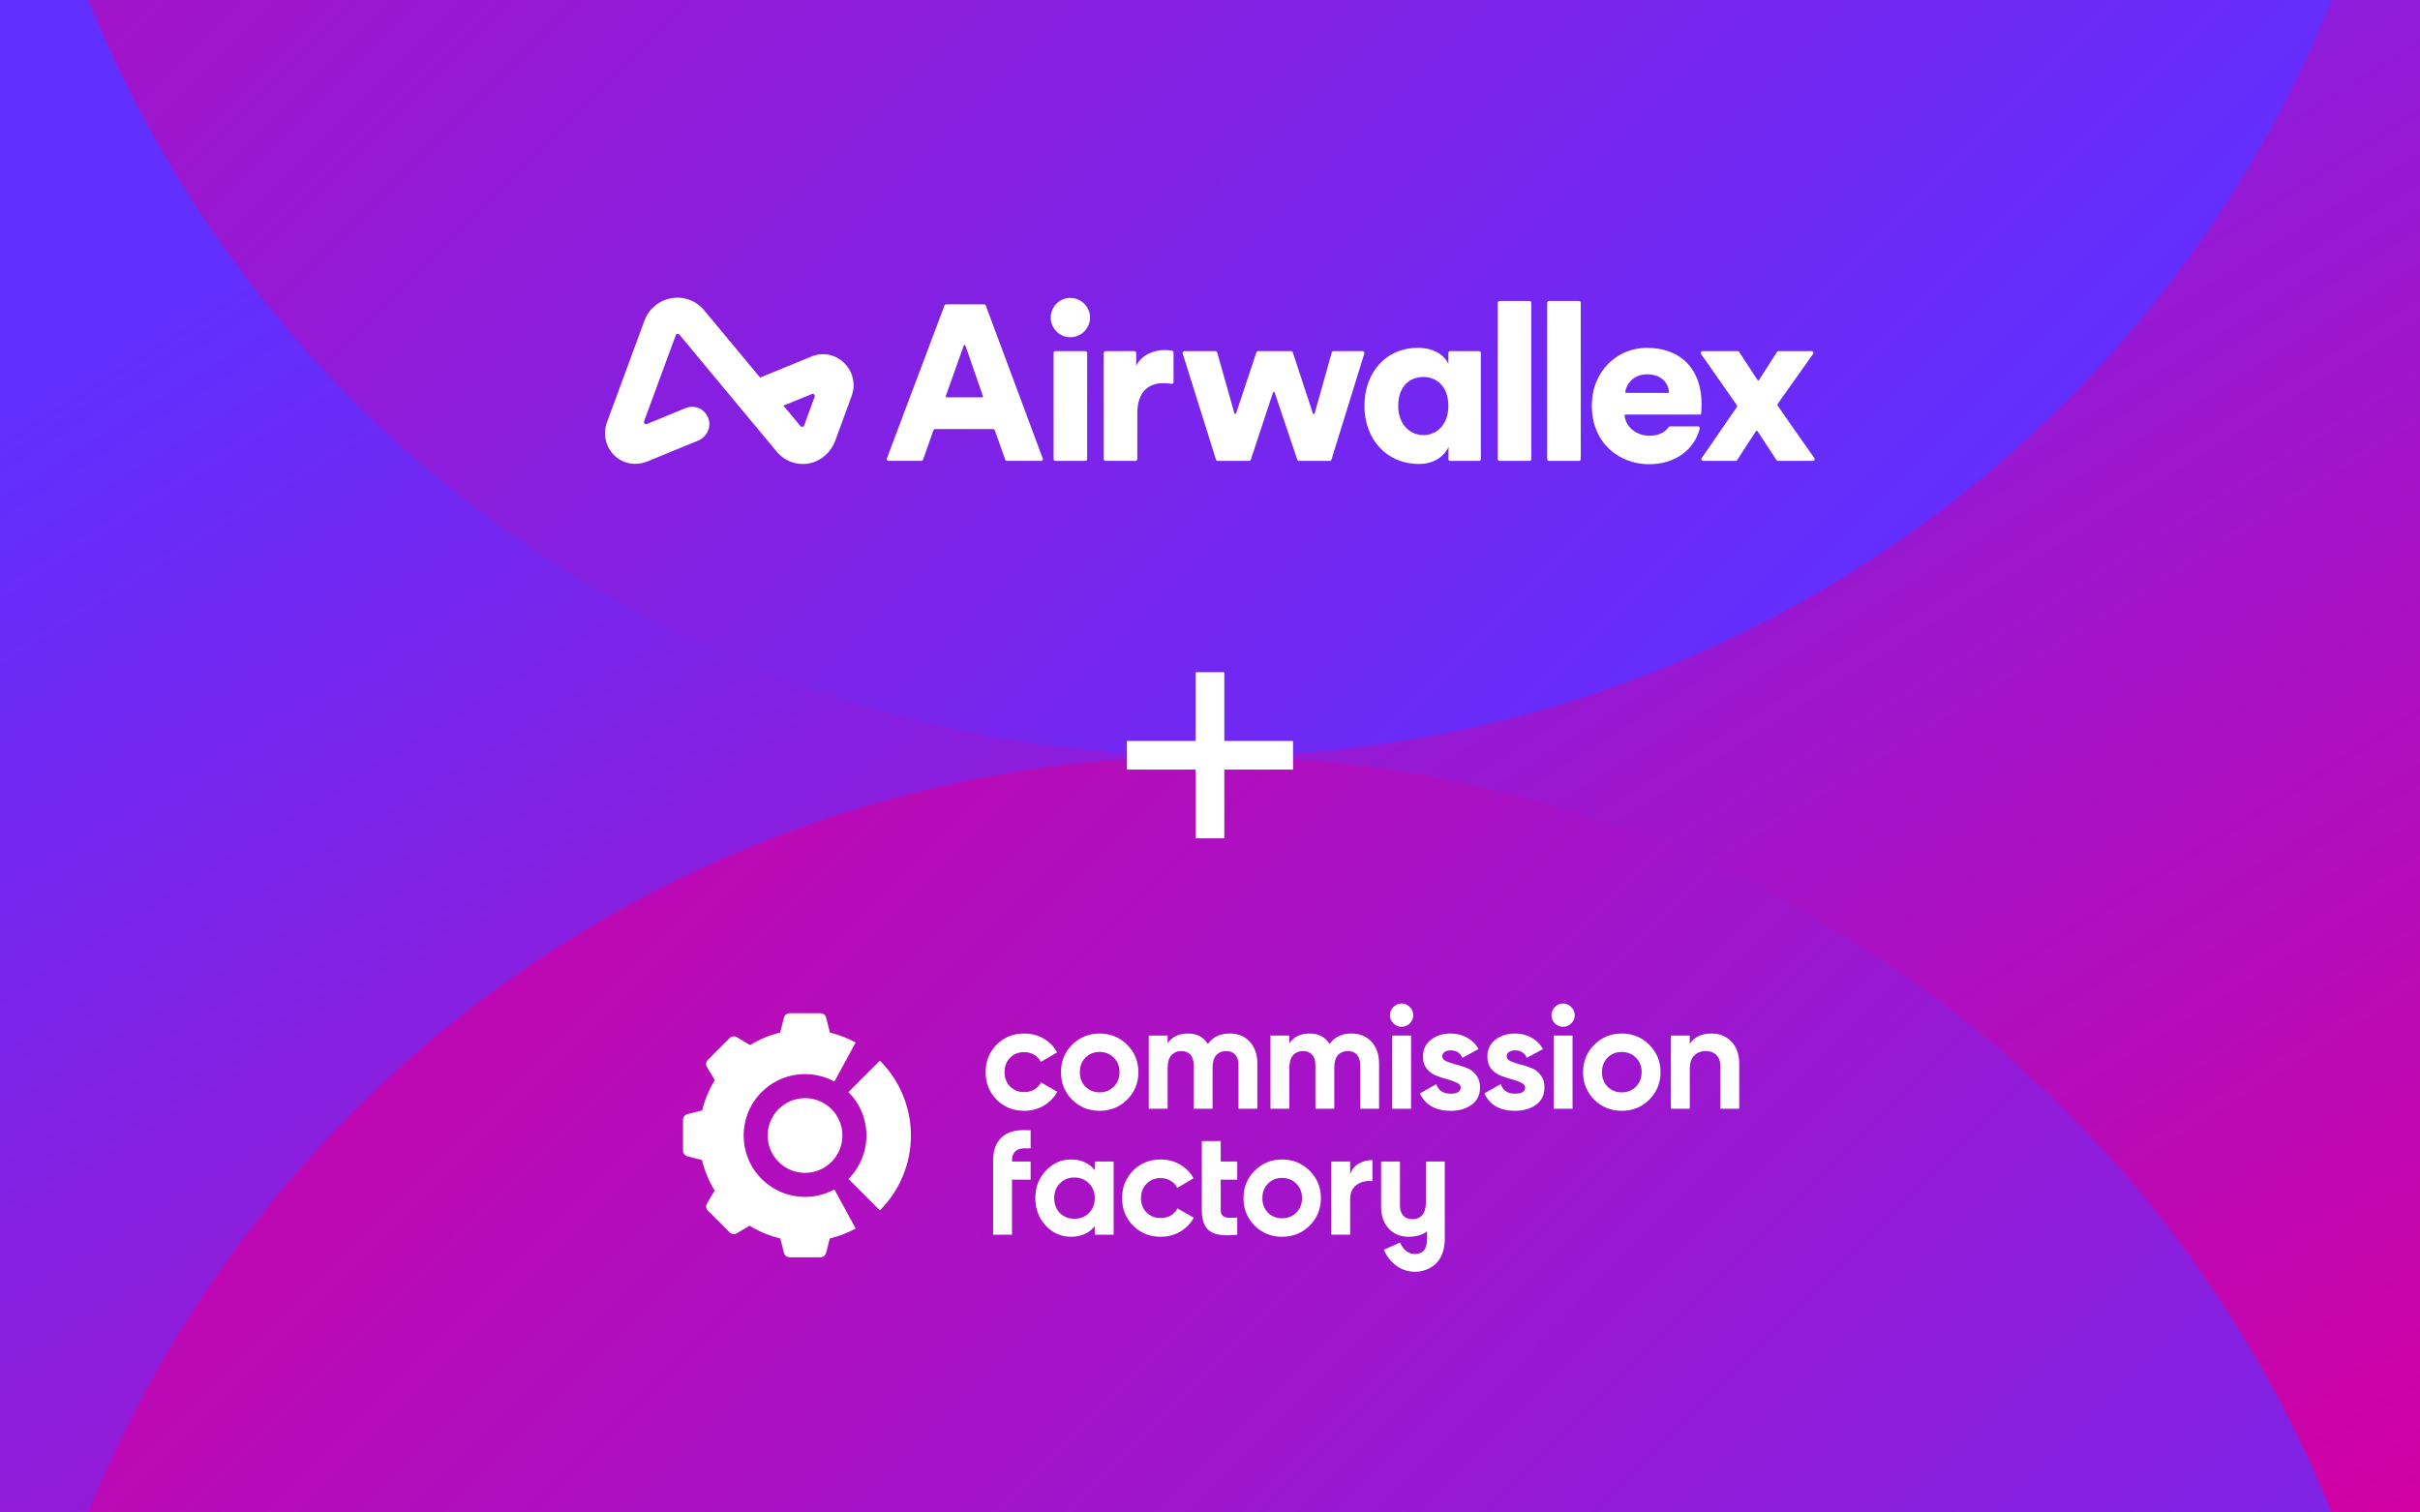<svg width="1008" height="630" viewBox="0 0 1008 630" fill="none" xmlns="http://www.w3.org/2000/svg">
<rect x="0" y="0" width="1008" height="630" fill="#333333" stroke="none"/>
<g clip-path="url(#clip0_1591_66)">
<rect width="1008" height="630" fill="white"/>
<path d="M0 0H1008V630H0V0Z" fill="url(#paint0_linear_1591_66)"/>
<ellipse cx="504" cy="819" rx="504" ry="504" transform="rotate(180 504 819)" fill="url(#paint1_linear_1591_66)"/>
<ellipse cx="504" cy="-189" rx="504" ry="504" transform="rotate(-180 504 -189)" fill="url(#paint2_linear_1591_66)"/>
<path d="M538.596 314.596H469.404M504 349.193V280" stroke="white" stroke-width="11.933" stroke-miterlimit="10"/>
<path fill-rule="evenodd" clip-rule="evenodd" d="M339.327 165.279L334.946 177.224C334.708 177.876 333.865 178.024 333.423 177.493L326.332 168.965L338.152 164.12C338.873 163.824 339.598 164.539 339.327 165.279ZM351.666 151.229C347.993 147.598 342.76 146.554 338.005 148.503L316.612 157.274L293.353 129.298C289.952 125.208 284.819 123.314 279.624 124.224C274.428 125.138 270.223 128.676 268.377 133.688L252.799 175.962C250.768 181.476 252.682 187.804 257.708 191.168C261.23 193.526 265.726 193.812 269.639 192.208L290.775 183.543C294.311 182.093 296.323 178.119 295.126 174.442C293.814 170.416 289.452 168.409 285.637 169.972L269.458 176.605C268.737 176.9 268.012 176.184 268.284 175.445L281.473 139.649C281.713 138.999 282.554 138.852 282.995 139.382L323.513 188.115C326.273 191.436 330.204 193.269 334.367 193.269C335.283 193.269 336.211 193.18 337.139 192.999C342.136 192.021 346.178 188.28 347.953 183.439L354.709 165.013C356.504 160.14 355.338 154.859 351.666 151.229ZM686.041 155.922C692.412 155.922 694.869 159.835 695.211 163.243C695.234 163.46 695.062 163.649 694.844 163.649H677.345C677.121 163.649 676.947 163.451 676.979 163.229C677.453 159.901 680.392 155.922 686.041 155.922ZM695.632 177.584C695.396 177.584 695.173 177.697 695.036 177.89C693.458 180.119 690.89 181.496 687.053 181.496C681.77 181.496 677.183 178.009 676.688 173.072C676.666 172.854 676.835 172.665 677.054 172.665H692.989H708.493C708.584 172.388 708.768 170.273 708.768 168.34C708.768 153.622 700.027 144.883 685.857 144.883C673.988 144.883 663.039 154.266 663.039 168.984C663.039 184.347 674.264 193.363 686.87 193.363C698.265 193.363 705.482 186.964 707.822 179.233C707.838 179.182 707.914 178.895 708.002 178.474C708.098 178.015 707.75 177.584 707.282 177.584H695.632ZM723.432 168.749L708.525 147.42C708.183 146.933 708.533 146.262 709.128 146.262H723.788C724.036 146.262 724.268 146.388 724.404 146.596L732.063 158.297C732.21 158.521 732.538 158.519 732.682 158.294L740.163 146.602C740.298 146.391 740.532 146.262 740.783 146.262H754.599C755.197 146.262 755.545 146.937 755.201 147.424L740.496 168.194C740.316 168.447 740.314 168.785 740.492 169.04C745.307 175.919 750.81 183.868 755.747 190.821C756.094 191.309 755.745 191.982 755.147 191.982H740.593C740.345 191.982 740.114 191.857 739.978 191.65L732.035 179.566C731.891 179.346 731.569 179.344 731.422 179.563C729.043 183.113 725.935 188.056 723.575 191.651C723.439 191.858 723.209 191.982 722.96 191.982H709.394C708.8 191.982 708.451 191.316 708.788 190.829L723.436 169.59C723.61 169.336 723.608 169.002 723.432 168.749ZM644.452 191.246V126.117C644.452 125.71 644.782 125.381 645.189 125.381H657.702C658.109 125.381 658.438 125.71 658.438 126.117V191.246C658.438 191.653 658.109 191.982 657.702 191.982H645.189C644.782 191.982 644.452 191.653 644.452 191.246ZM623.842 191.246V126.117C623.842 125.71 624.171 125.381 624.578 125.381H637.092C637.498 125.381 637.827 125.71 637.827 126.117V191.246C637.827 191.653 637.498 191.982 637.092 191.982H624.578C624.171 191.982 623.842 191.653 623.842 191.246ZM592.893 181.22C598.506 181.22 603.291 176.804 603.291 169.076C603.291 161.166 598.599 157.026 592.893 157.026C586.913 157.026 582.404 161.166 582.404 169.076C582.404 176.619 587.098 181.22 592.893 181.22ZM603.384 186.095C601.359 190.511 596.759 193.27 591.054 193.27C577.62 193.27 568.327 183.06 568.327 168.984C568.327 155.37 577.069 144.883 590.593 144.883C598.783 144.883 602.371 149.391 603.291 151.506V146.999C603.291 146.593 603.621 146.262 604.027 146.262H616.081C616.487 146.262 616.817 146.593 616.817 146.999V191.246C616.817 191.653 616.487 191.982 616.081 191.982H604.038C603.628 191.982 603.296 191.647 603.302 191.237C603.327 189.574 603.384 185.734 603.384 186.095ZM538.483 146.769L546.866 172.254C546.978 172.598 547.47 172.589 547.569 172.238L554.728 146.8C554.816 146.482 555.106 146.262 555.436 146.262H567.59C568.086 146.262 568.44 146.743 568.294 147.217L554.579 191.464C554.484 191.772 554.2 191.982 553.877 191.982H541.054C540.738 191.982 540.457 191.78 540.357 191.481L530.941 163.5C530.828 163.165 530.352 163.166 530.242 163.501L521.001 191.478C520.902 191.778 520.62 191.982 520.303 191.982H507.205C506.884 191.982 506.6 191.774 506.502 191.466L492.611 147.219C492.462 146.745 492.816 146.262 493.313 146.262H506.292C506.621 146.262 506.91 146.482 507 146.799L514.161 172.158C514.26 172.505 514.749 172.518 514.864 172.173L523.335 146.766C523.435 146.465 523.717 146.262 524.034 146.262H537.784C538.101 146.262 538.384 146.467 538.483 146.769ZM488.814 159.159C488.814 159.615 488.403 159.964 487.954 159.884C486.707 159.663 485.522 159.601 484.398 159.601C478.785 159.601 473.725 162.913 473.725 172.02V191.246C473.725 191.653 473.395 191.982 472.989 191.982H460.475C460.068 191.982 459.738 191.653 459.738 191.246V146.999C459.738 146.593 460.068 146.262 460.475 146.262H472.528C472.935 146.262 473.264 146.593 473.264 146.999V152.426C475.656 147.275 481.454 145.803 485.134 145.803C486.251 145.803 487.368 145.923 488.241 146.116C488.577 146.189 488.814 146.489 488.814 146.835V159.159ZM438.853 191.246V146.999C438.853 146.593 439.183 146.262 439.589 146.262H452.103C452.51 146.262 452.839 146.593 452.839 146.999V191.246C452.839 191.653 452.51 191.982 452.103 191.982H439.589C439.183 191.982 438.853 191.653 438.853 191.246ZM445.754 124.093C450.354 124.093 454.035 127.773 454.035 132.28C454.035 136.787 450.354 140.467 445.754 140.467C441.337 140.467 437.656 136.787 437.656 132.28C437.656 127.773 441.337 124.093 445.754 124.093ZM394.289 165.489H409.076C409.329 165.489 409.507 165.239 409.424 165L402.116 143.941C402.002 143.613 401.539 143.611 401.421 143.939L393.942 164.998C393.857 165.237 394.035 165.489 394.289 165.489ZM413.674 178.736H389.503C389.191 178.736 388.913 178.932 388.81 179.226L384.464 191.491C384.36 191.785 384.082 191.982 383.77 191.982H370.08C369.565 191.982 369.21 191.468 369.391 190.987L393.404 127.237C393.512 126.95 393.786 126.761 394.093 126.761H409.911C410.218 126.761 410.493 126.952 410.6 127.24L434.343 190.989C434.523 191.471 434.166 191.982 433.654 191.982H419.408C419.095 191.982 418.818 191.785 418.713 191.491L414.368 179.226C414.264 178.932 413.986 178.736 413.674 178.736Z" fill="white"/>
<path d="M580.373 426.292C581.349 427.226 582.487 427.694 583.787 427.694C585.129 427.694 586.267 427.226 587.202 426.292C588.177 425.316 588.665 424.178 588.665 422.877C588.665 421.577 588.177 420.439 587.202 419.463C586.267 418.488 585.129 418 583.787 418C582.487 418 581.349 418.488 580.373 419.463C579.439 420.439 578.971 421.577 578.971 422.877C578.971 424.178 579.439 425.316 580.373 426.292Z" fill="white"/>
<path d="M587.75 431.349H579.886V461.833H587.75V431.349Z" fill="white"/>
<path d="M426.644 462.687C422.051 462.687 418.209 461.143 415.12 458.054C412.072 454.965 410.548 451.144 410.548 446.592C410.548 442.04 412.072 438.219 415.12 435.13C418.209 432.041 422.051 430.496 426.644 430.496C429.611 430.496 432.313 431.208 434.752 432.63C437.191 434.053 439.04 435.963 440.3 438.361L433.533 442.324C432.923 441.064 431.988 440.068 430.728 439.337C429.509 438.605 428.127 438.239 426.582 438.239C424.225 438.239 422.274 439.032 420.729 440.617C419.185 442.162 418.413 444.153 418.413 446.592C418.413 448.99 419.185 450.982 420.729 452.567C422.274 454.111 424.225 454.884 426.582 454.884C428.168 454.884 429.57 454.538 430.789 453.847C432.049 453.116 432.984 452.12 433.594 450.86L440.423 454.762C439.081 457.16 437.191 459.09 434.752 460.554C432.313 461.976 429.611 462.687 426.644 462.687Z" fill="white"/>
<path fill-rule="evenodd" clip-rule="evenodd" d="M469.481 458.054C466.351 461.143 462.531 462.687 458.019 462.687C453.507 462.687 449.686 461.143 446.557 458.054C443.467 454.924 441.923 451.104 441.923 446.592C441.923 442.08 443.467 438.28 446.557 435.191C449.686 432.061 453.507 430.496 458.019 430.496C462.531 430.496 466.351 432.061 469.481 435.191C472.61 438.28 474.175 442.08 474.175 446.592C474.175 451.104 472.61 454.924 469.481 458.054ZM452.105 452.628C453.69 454.213 455.661 455.005 458.019 455.005C460.376 455.005 462.347 454.213 463.932 452.628C465.517 451.043 466.311 449.031 466.311 446.592C466.311 444.153 465.517 442.141 463.932 440.556C462.347 438.971 460.376 438.178 458.019 438.178C455.661 438.178 453.69 438.971 452.105 440.556C450.56 442.141 449.788 444.153 449.788 446.592C449.788 449.031 450.56 451.043 452.105 452.628Z" fill="white"/>
<path d="M520.557 433.911C518.484 431.635 515.7 430.496 512.204 430.496C508.18 430.496 505.152 431.96 503.12 434.886C501.331 431.96 498.567 430.496 494.828 430.496C491.008 430.496 488.182 431.858 486.353 434.581V431.35H478.489V461.834H486.353V444.702C486.353 442.467 486.862 440.759 487.877 439.581C488.935 438.402 490.337 437.813 492.085 437.813C493.71 437.813 494.97 438.321 495.865 439.337C496.759 440.353 497.206 441.776 497.206 443.605V461.834H505.071V444.702C505.071 442.467 505.559 440.759 506.534 439.581C507.55 438.402 508.953 437.813 510.74 437.813C512.367 437.813 513.627 438.321 514.521 439.337C515.415 440.353 515.862 441.776 515.862 443.605V461.834H523.727V443.056C523.727 439.235 522.671 436.187 520.557 433.911Z" fill="white"/>
<path d="M562.902 430.496C566.397 430.496 569.181 431.635 571.254 433.911C573.368 436.187 574.425 439.235 574.425 443.056V461.834H566.56V443.605C566.56 441.776 566.113 440.353 565.219 439.337C564.324 438.321 563.064 437.813 561.439 437.813C559.65 437.813 558.248 438.402 557.232 439.581C556.257 440.759 555.768 442.467 555.768 444.702V461.834H547.904V443.605C547.904 441.776 547.457 440.353 546.562 439.337C545.668 438.321 544.408 437.813 542.782 437.813C541.035 437.813 539.632 438.402 538.575 439.581C537.56 440.759 537.052 442.467 537.052 444.702V461.834H529.186V431.35H537.052V434.581C538.881 431.858 541.705 430.496 545.526 430.496C549.265 430.496 552.03 431.96 553.817 434.886C555.85 431.96 558.878 430.496 562.902 430.496Z" fill="white"/>
<path d="M600.748 440.007C600.748 440.82 601.276 441.491 602.333 442.019C603.43 442.507 604.751 442.954 606.296 443.361C607.84 443.727 609.385 444.214 610.929 444.824C612.474 445.393 613.774 446.368 614.831 447.75C615.928 449.132 616.478 450.86 616.478 452.933C616.478 456.063 615.298 458.481 612.941 460.188C610.624 461.854 607.718 462.687 604.222 462.687C597.963 462.687 593.695 460.269 591.419 455.433L598.248 451.592C599.142 454.233 601.134 455.554 604.222 455.554C607.027 455.554 608.43 454.68 608.43 452.933C608.43 452.12 607.881 451.469 606.783 450.982C605.727 450.453 604.426 449.986 602.882 449.579C601.337 449.173 599.793 448.665 598.248 448.055C596.703 447.446 595.382 446.49 594.285 445.19C593.228 443.848 592.7 442.182 592.7 440.19C592.7 437.183 593.797 434.825 595.992 433.118C598.227 431.37 600.992 430.496 604.284 430.496C606.763 430.496 609.019 431.065 611.051 432.204C613.083 433.301 614.689 434.886 615.867 436.959L609.161 440.617C608.186 438.544 606.56 437.508 604.284 437.508C603.267 437.508 602.414 437.731 601.723 438.178C601.072 438.626 600.748 439.235 600.748 440.007Z" fill="white"/>
<path d="M629.163 442.019C628.106 441.491 627.578 440.82 627.578 440.007C627.578 439.235 627.903 438.626 628.554 438.178C629.245 437.731 630.099 437.508 631.114 437.508C633.391 437.508 635.016 438.544 635.991 440.617L642.699 436.959C641.52 434.886 639.914 433.301 637.882 432.204C635.85 431.065 633.593 430.496 631.114 430.496C627.822 430.496 625.058 431.37 622.823 433.118C620.628 434.825 619.531 437.183 619.531 440.19C619.531 442.182 620.059 443.848 621.116 445.19C622.213 446.49 623.534 447.446 625.079 448.055C626.623 448.665 628.167 449.173 629.712 449.579C631.256 449.986 632.558 450.453 633.614 450.982C634.711 451.469 635.26 452.12 635.26 452.933C635.26 454.68 633.858 455.554 631.054 455.554C627.964 455.554 625.973 454.233 625.079 451.592L618.25 455.433C620.526 460.269 624.794 462.687 631.054 462.687C634.549 462.687 637.456 461.854 639.773 460.188C642.129 458.481 643.308 456.063 643.308 452.933C643.308 450.86 642.759 449.132 641.66 447.75C640.604 446.368 639.305 445.393 637.759 444.824C636.216 444.214 634.671 443.727 633.127 443.361C631.582 442.954 630.261 442.507 629.163 442.019Z" fill="white"/>
<path d="M651.048 427.694C649.749 427.694 648.608 427.226 647.632 426.292C646.699 425.316 646.231 424.178 646.231 422.877C646.231 421.577 646.699 420.439 647.632 419.463C648.608 418.488 649.749 418 651.048 418C652.39 418 653.527 418.488 654.46 419.463C655.439 420.439 655.925 421.577 655.925 422.877C655.925 424.178 655.439 425.316 654.46 426.292C653.527 427.226 652.39 427.694 651.048 427.694Z" fill="white"/>
<path d="M647.147 431.349H655.01V461.833H647.147V431.349Z" fill="white"/>
<path fill-rule="evenodd" clip-rule="evenodd" d="M675.5 462.687C680.011 462.687 683.831 461.143 686.962 458.054C690.092 454.924 691.659 451.104 691.659 446.592C691.659 442.08 690.092 438.28 686.962 435.191C683.831 432.061 680.011 430.496 675.5 430.496C670.989 430.496 667.169 432.061 664.038 435.191C660.95 438.28 659.404 442.08 659.404 446.592C659.404 451.104 660.95 454.924 664.038 458.054C667.169 461.143 670.989 462.687 675.5 462.687ZM675.5 455.005C673.144 455.005 671.172 454.213 669.588 452.628C668.042 451.043 667.271 449.031 667.271 446.592C667.271 444.153 668.042 442.141 669.588 440.556C671.172 438.971 673.144 438.178 675.5 438.178C677.859 438.178 679.831 438.971 681.416 440.556C683 442.141 683.793 444.153 683.793 446.592C683.793 449.031 683 451.043 681.416 452.628C679.831 454.213 677.859 455.005 675.5 455.005Z" fill="white"/>
<path d="M712.921 430.496C716.252 430.496 718.995 431.614 721.15 433.85C723.344 436.085 724.442 439.174 724.442 443.117V461.834H716.576V444.092C716.576 442.06 716.026 440.516 714.931 439.459C713.833 438.361 712.371 437.813 710.54 437.813C708.508 437.813 706.882 438.443 705.663 439.703C704.445 440.963 703.836 442.853 703.836 445.373V461.834H695.969V431.35H703.836V434.764C705.744 431.919 708.773 430.496 712.921 430.496Z" fill="white"/>
<path d="M421.525 483.514C421.525 479.734 423.679 478.006 427.988 478.331H429.283V470.771H427.988C423.232 470.487 419.655 471.462 417.257 473.698C414.859 475.933 413.66 479.205 413.66 483.514V514.302H421.525V491.378H429.283V483.818H421.525V483.514Z" fill="white"/>
<path fill-rule="evenodd" clip-rule="evenodd" d="M456 483.818H463.865V514.303H456V510.706C453.643 513.673 450.33 515.156 446.063 515.156C441.998 515.156 438.502 513.611 435.576 510.523C432.691 507.393 431.247 503.572 431.247 499.061C431.247 494.549 432.691 490.748 435.576 487.66C438.502 484.53 441.998 482.965 446.063 482.965C450.33 482.965 453.643 484.448 456 487.416V483.818ZM441.49 505.279C443.075 506.864 445.087 507.657 447.526 507.657C449.964 507.657 451.976 506.864 453.562 505.279C455.187 503.653 456 501.58 456 499.061C456 496.541 455.187 494.488 453.562 492.902C451.976 491.277 449.964 490.464 447.526 490.464C445.087 490.464 443.075 491.277 441.49 492.902C439.905 494.488 439.112 496.541 439.112 499.061C439.112 501.58 439.905 503.653 441.49 505.279Z" fill="white"/>
<path d="M471.958 510.523C475.047 513.611 478.887 515.156 483.48 515.156C486.447 515.156 489.151 514.445 491.589 513.022C494.028 511.559 495.918 509.628 497.259 507.23L490.431 503.328C489.821 504.588 488.886 505.584 487.626 506.316C486.407 507.006 485.004 507.352 483.42 507.352C481.062 507.352 479.111 506.58 477.566 505.035C476.022 503.45 475.25 501.459 475.25 499.061C475.25 496.622 476.022 494.63 477.566 493.085C479.111 491.501 481.062 490.708 483.42 490.708C484.964 490.708 486.346 491.073 487.565 491.805C488.825 492.537 489.76 493.533 490.369 494.793L497.137 490.83C495.877 488.431 494.028 486.521 491.589 485.099C489.151 483.676 486.447 482.965 483.48 482.965C478.887 482.965 475.047 484.509 471.958 487.598C468.909 490.687 467.385 494.508 467.385 499.061C467.385 503.613 468.909 507.433 471.958 510.523Z" fill="white"/>
<path d="M515.353 491.379H508.464V504.06C508.464 505.117 508.728 505.889 509.256 506.376C509.785 506.864 510.557 507.149 511.572 507.23C512.589 507.271 513.849 507.25 515.353 507.169V514.303C509.947 514.912 506.126 514.404 503.891 512.778C501.696 511.152 500.598 508.246 500.598 504.06V475.283H508.464V483.818H515.353V491.379Z" fill="white"/>
<path fill-rule="evenodd" clip-rule="evenodd" d="M534.044 515.156C538.555 515.156 542.377 513.611 545.506 510.523C548.636 507.393 550.201 503.572 550.201 499.061C550.201 494.549 548.636 490.748 545.506 487.66C542.377 484.53 538.555 482.965 534.044 482.965C529.532 482.965 525.712 484.53 522.582 487.66C519.493 490.748 517.949 494.549 517.949 499.061C517.949 503.572 519.493 507.393 522.582 510.523C525.712 513.611 529.532 515.156 534.044 515.156ZM534.044 507.474C531.687 507.474 529.715 506.682 528.13 505.096C526.586 503.511 525.813 501.499 525.813 499.061C525.813 496.622 526.586 494.609 528.13 493.025C529.715 491.44 531.687 490.647 534.044 490.647C536.401 490.647 538.373 491.44 539.958 493.025C541.543 494.609 542.336 496.622 542.336 499.061C542.336 501.499 541.543 503.511 539.958 505.096C538.373 506.682 536.401 507.474 534.044 507.474Z" fill="white"/>
<path d="M562.378 489.058C563.11 487.108 564.309 485.644 565.975 484.669C567.682 483.693 569.572 483.206 571.645 483.206V491.985C569.247 491.7 567.093 492.188 565.183 493.448C563.312 494.709 562.378 496.801 562.378 499.728V514.299H554.513V483.815H562.378V489.058Z" fill="white"/>
<path d="M586.791 515.156C583.295 515.156 580.511 514.018 578.438 511.742C576.324 509.465 575.267 506.417 575.267 502.596V483.818H583.133V502.047C583.133 503.876 583.58 505.299 584.474 506.316C585.368 507.331 586.628 507.84 588.254 507.84C590.042 507.84 591.444 507.25 592.461 506.072C593.436 504.892 593.924 503.186 593.924 500.95V483.818H601.788V514.29H601.806C601.806 514.434 601.807 514.59 601.809 514.759C601.825 516.714 601.853 520.295 600.085 523.657C597.885 527.84 593.487 529.703 589.451 529.73C583.807 529.767 579.01 526.412 576.398 520.569L583.141 517.556C584.746 521.144 587.125 522.359 589.401 522.344C591.421 522.33 592.916 521.421 593.548 520.219C594.423 518.556 594.422 516.723 594.421 514.557L594.42 514.302H594.407V512.888C592.544 514.4 589.683 515.156 586.791 515.156Z" fill="white"/>
<path d="M366.503 504.158C370.598 500.064 373.846 495.202 376.063 489.852C378.279 484.502 379.419 478.768 379.419 472.977C379.419 467.187 378.279 461.452 376.063 456.102C373.846 450.752 370.598 445.891 366.503 441.796L353.408 454.892C355.782 457.267 357.666 460.087 358.951 463.19C360.237 466.293 360.899 469.619 360.899 472.977C360.899 476.336 360.237 479.662 358.951 482.765C357.666 485.868 355.782 488.688 353.408 491.062L366.503 504.158Z" fill="white"/>
<path d="M335.323 488.536C343.919 488.536 350.887 481.568 350.887 472.972C350.887 464.376 343.919 457.408 335.323 457.408C326.728 457.408 319.759 464.376 319.759 472.972C319.759 481.568 326.728 488.536 335.323 488.536Z" fill="white"/>
<path d="M328.939 422.037C327.799 422.037 326.804 422.811 326.525 423.917L324.959 430.108C322.747 430.64 320.568 431.346 318.445 432.225C316.345 433.095 314.327 434.123 312.406 435.294L306.934 432.031C305.955 431.448 304.704 431.603 303.898 432.41L294.869 441.438C294.063 442.244 293.907 443.495 294.491 444.474L297.733 449.911C295.364 453.763 293.571 458.007 292.473 462.523L286.376 464.065C285.271 464.345 284.497 465.339 284.497 466.48V479.248C284.497 480.388 285.271 481.382 286.376 481.662L292.415 483.189C293.497 487.751 295.288 492.039 297.665 495.93L294.491 501.253C293.907 502.232 294.063 503.483 294.869 504.289L303.898 513.317C304.704 514.124 305.954 514.28 306.934 513.695L312.22 510.543C314.197 511.762 316.277 512.828 318.445 513.727C320.588 514.614 322.787 515.324 325.019 515.858L326.525 521.81C326.804 522.915 327.799 523.69 328.939 523.69H341.707C342.847 523.69 343.842 522.915 344.121 521.81L345.626 515.862C349.437 514.95 353.055 513.544 356.41 511.713L347.555 495.445C337.852 500.733 325.448 499.271 317.238 491.061C312.244 486.067 309.747 479.521 309.747 472.976C309.747 466.43 312.244 459.885 317.238 454.891C325.448 446.68 337.852 445.219 347.555 450.506L356.41 434.238C353.074 432.418 349.475 431.016 345.686 430.103L344.121 423.917C343.842 422.811 342.847 422.037 341.707 422.037H328.939Z" fill="white"/>
</g>
<defs>
<linearGradient id="paint0_linear_1591_66" x1="138.049" y1="86.625" x2="626.921" y2="868.325" gradientUnits="userSpaceOnUse">
<stop stop-color="#612FFF"/>
<stop offset="1" stop-color="#D200A3"/>
</linearGradient>
<linearGradient id="paint1_linear_1591_66" x1="138.049" y1="453.6" x2="1008" y2="1323" gradientUnits="userSpaceOnUse">
<stop stop-color="#612FFF"/>
<stop offset="1" stop-color="#D200A3"/>
</linearGradient>
<linearGradient id="paint2_linear_1591_66" x1="138.049" y1="-554.4" x2="1008" y2="315" gradientUnits="userSpaceOnUse">
<stop stop-color="#612FFF"/>
<stop offset="1" stop-color="#D200A3"/>
</linearGradient>
<clipPath id="clip0_1591_66">
<rect width="1008" height="630" fill="white"/>
</clipPath>
</defs>
</svg>

